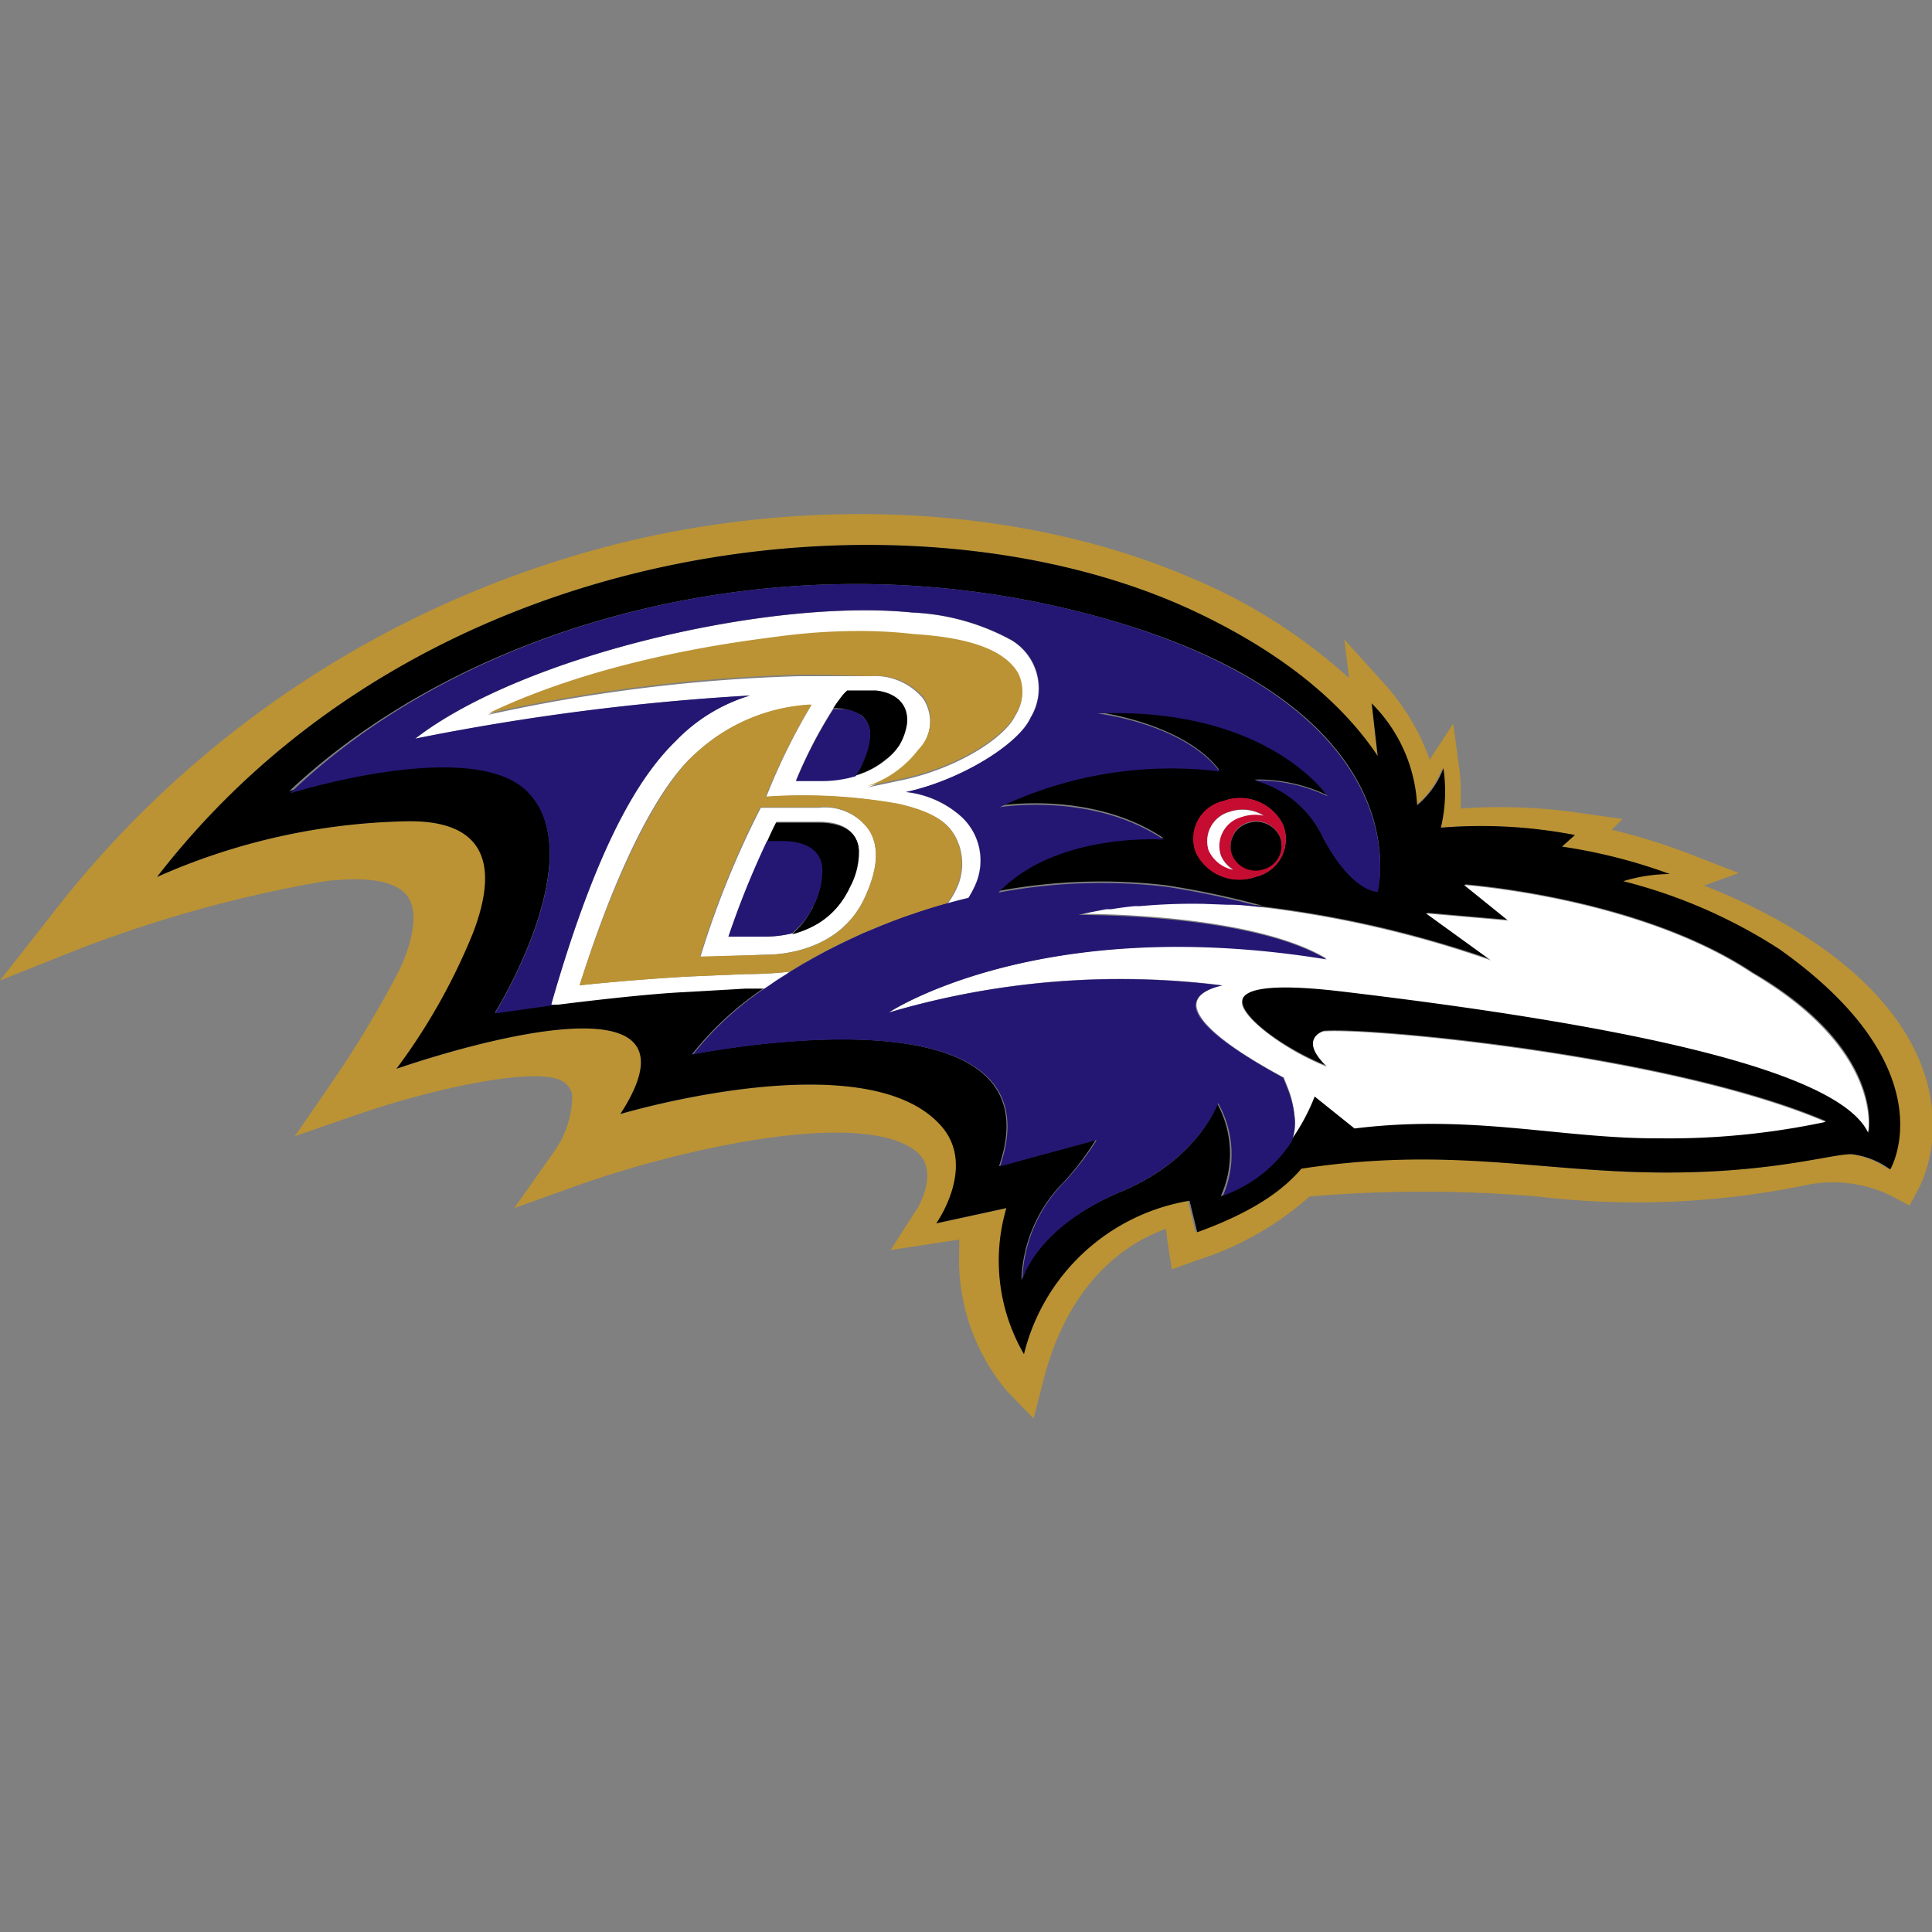<svg id="Layer_1" data-name="Layer 1" xmlns="http://www.w3.org/2000/svg" viewBox="0 0 100 100"><rect x="0" y="0" width="100" height="100" fill="#808080" stroke="none"/><defs><style>.cls-1{fill:#bb9334;}.cls-2{fill:#c60c30;}.cls-3{fill:#fff;}.cls-4{fill:#241773;}</style></defs><path class="cls-1" d="M21.09,46.39c.54.73.37,2.19-.46,3.9a55.53,55.53,0,0,1-3.47,5.76l-1.9,2.76,3.18-1.1c4.18-1.45,9.47-2.53,10.69-1.73a1,1,0,0,1,.49.71,5.08,5.08,0,0,1-1,3l-2,2.84,3.27-1.17c5.23-1.87,14.6-4,17.49-1.8,1.34,1,.09,3.06,0,3.14l-1.28,2,2.38-.36,1.17-.18c0,.18,0,.37,0,.55A10.59,10.59,0,0,0,52.12,72l1.38,1.42L54,71.47c1.36-5.38,4.57-7.24,6.36-7.87,0,.36.3,2.1.3,2.1l1.27-.46a16,16,0,0,0,5.85-3.31,70.19,70.19,0,0,1,11.79,0,43.35,43.35,0,0,0,13.76-.56,6.91,6.91,0,0,1,4.51.5l1,.53.53-1a7.31,7.31,0,0,0,.67-3.16,8.29,8.29,0,0,0-.11-1.36h0c-.38-2.3-1.94-5.71-7.23-8.87a30.6,30.6,0,0,0-4.5-2.17L90,45.19l-2.57-1a31.41,31.41,0,0,0-4-1.24l.55-.56-2-.28a28.43,28.43,0,0,0-6.37-.26c0-.26,0-.54,0-.83a9.11,9.11,0,0,0-.06-1.1l-.33-2.47L74,39.32a11.72,11.72,0,0,0-2.24-3.81L69.58,33.1l.25,2a28.44,28.44,0,0,0-8.2-5.2C53.4,26.37,43,25.64,33,27.9A53.45,53.45,0,0,0,2.53,47.53L0,50.75l3.81-1.52a67,67,0,0,1,12.9-3.6C19,45.33,20.52,45.6,21.09,46.39ZM61.74,31.61c5.28,2.47,8.08,5.3,9.55,7.52L71,36.41a8,8,0,0,1,2.29,5.27,4.51,4.51,0,0,0,1.36-1.92,8.18,8.18,0,0,1-.13,3.08,25.6,25.6,0,0,1,6.94.38l-.67.6a28.06,28.06,0,0,1,5.58,1.42,8.37,8.37,0,0,0-2.41.37A27.08,27.08,0,0,1,92,49.12c8.81,6.24,5.75,11.41,5.75,11.41a4.22,4.22,0,0,0-2-.79c-1.22,0-5,1.28-12.4.87-5.06-.27-9.51-1.16-16.08-.12-.83,1-2.29,2.17-5.39,3.29l-.4-1.63A10.61,10.61,0,0,0,53,70.09a9.62,9.62,0,0,1-.88-7.56l-3.63.79s2.08-2.92.29-5c-3.84-4.49-16.64-.66-16.64-.66,5.36-8.34-11.59-2.34-11.59-2.34a31.6,31.6,0,0,0,3.95-7c1.43-3.7.48-5.9-3.45-5.81A33.33,33.33,0,0,0,8.13,45.39C22,27.44,47.36,24.89,61.74,31.61Z"/><path d="M63.29,51h0c-1,.23-1.37.61-1.35,1.05C61.91,51.62,62.3,51.24,63.29,51Z"/><path d="M59,46.83a29.49,29.49,0,0,1,3-.12A29.49,29.49,0,0,0,59,46.83Z"/><path d="M68.68,49.67h0C53.76,47.23,46,52.41,46,52.41h0C46.17,52.3,53.92,47.26,68.68,49.67Z"/><path d="M57.52,47c.4-.07.81-.12,1.21-.16C58.33,46.9,57.93,47,57.52,47Z"/><path d="M55.81,47.36h0c.47-.12.94-.21,1.42-.3C56.77,47.15,56.29,47.24,55.81,47.36Z"/><path d="M66.45,55.78c.09.21.21.49.32.8-.11-.31-.23-.59-.31-.8Z"/><path d="M62.17,46.72l1.32.05Z"/><path d="M47.23,31.69a11.78,11.78,0,0,1,5.13,1.43,11.7,11.7,0,0,0-5.14-1.43c-7.38-.75-20.2,2.25-25.73,6.53h0C27,33.93,39.84,30.94,47.23,31.69Z"/><path d="M24.47,48.32a31.6,31.6,0,0,1-3.95,7s17-6,11.59,2.34c0,0,12.8-3.83,16.64.66,1.79,2.09-.29,5-.29,5l3.63-.79A9.62,9.62,0,0,0,53,70.09a10.61,10.61,0,0,1,8.57-7.94l.4,1.63c3.1-1.12,4.56-2.31,5.39-3.29,6.57-1,11-.15,16.08.12,7.37.41,11.18-.88,12.4-.87a4.22,4.22,0,0,1,2,.79s3.06-5.17-5.75-11.41a27.08,27.08,0,0,0-8.07-3.51,8.37,8.37,0,0,1,2.41-.37,28.06,28.06,0,0,0-5.58-1.42l.67-.6a25.6,25.6,0,0,0-6.94-.38,8.18,8.18,0,0,0,.13-3.08,4.51,4.51,0,0,1-1.36,1.92A8,8,0,0,0,71,36.41l.31,2.72c-1.47-2.22-4.27-5.05-9.55-7.52C47.36,24.89,22,27.44,8.13,45.39A33.33,33.33,0,0,1,21,42.51C25,42.42,25.9,44.62,24.47,48.32ZM44,30.23a47.25,47.25,0,0,1,13.75,1.95c16,4.77,13.55,13.93,13.55,13.93s-1.29.08-2.81-2.76a5.49,5.49,0,0,0-3.56-3,8.36,8.36,0,0,1,3.77.81S65.6,36.5,56.78,36.85c0,0,4.45.55,6.33,3a20.62,20.62,0,0,0-11.38,1.85s4.8-.8,8.49,1.68c0,0-5.53-.41-8.56,2.74a29,29,0,0,1,8.69-.3,46.09,46.09,0,0,1,5,1.06c-.53-.05-1.07-.1-1.61-.13a56.34,56.34,0,0,1,13.46,2.92l-3.36-2.43,4.25.37-2.28-1.84s9,.64,14.91,4.56c6.87,4,6,8.25,6,8.25-1.61-3.38-13.54-5.68-27.32-7.31-3.68-.43-5.23-.19-5.08.67s2.27,2.4,4.4,3.24c-1.52-1.46-.2-1.83-.2-1.83,2.42-.2,18,1.26,26,4.68a38.94,38.94,0,0,1-8.57.85c-5.11,0-9.65-1.27-15.81-.51l-2.07-1.66a10.41,10.41,0,0,1-1.32,2.41A2.57,2.57,0,0,0,67,57.74a2.52,2.52,0,0,1-.28,1.41,7.05,7.05,0,0,1-3.53,2.76A5.37,5.37,0,0,0,63,57.12s-.93,2.88-5,4.57c-4.44,1.86-5.13,4.57-5.13,4.57a7.52,7.52,0,0,1,2.19-5.08A13.65,13.65,0,0,0,56.71,59l-5,1.36c3.33-9.68-15.89-5.79-15.89-5.79a16.31,16.31,0,0,1,3.83-3.5c-.38,0-.74,0-1.1,0l-3.31.19c-2,.1-5.27.5-6.38.64h0l-3.24.51s5-8,1.71-11.46c-2.85-2.94-12.36,0-12.36,0C21.75,34.57,32.45,30.31,44,30.23ZM65,45.38a2.49,2.49,0,0,1-3.06-1.23,2,2,0,0,1,1.41-2.69,2.48,2.48,0,0,1,3.06,1.23A2,2,0,0,1,65,45.38Z"/><path d="M28.53,52h0C31.1,43,33.42,39.87,35,38.33,33.42,39.87,31.1,43,28.53,52Z"/><path d="M49.57,42.13A5.12,5.12,0,0,0,46.89,41h0A5.12,5.12,0,0,1,49.57,42.13Z"/><path d="M38.83,36h0A8.91,8.91,0,0,0,35,38.33,8.79,8.79,0,0,1,38.83,36Z"/><path class="cls-2" d="M63.31,41.46a2,2,0,0,0-1.41,2.69A2.49,2.49,0,0,0,65,45.38a2,2,0,0,0,1.41-2.69A2.48,2.48,0,0,0,63.31,41.46ZM62.56,44a1.57,1.57,0,0,1,1.11-2,2.07,2.07,0,0,1,1.73.2,2.07,2.07,0,0,0-1.1.06,1.56,1.56,0,0,0-1.11,2,1.6,1.6,0,0,0,.63.73A1.78,1.78,0,0,1,62.56,44Zm3.7-.69a1.27,1.27,0,0,1-.8,1.63,1.32,1.32,0,0,1-1.69-.74,1.26,1.26,0,0,1,.79-1.62A1.34,1.34,0,0,1,66.26,43.35Z"/><path class="cls-3" d="M44.78,46.41c.65-1.43.74-2.57.22-3.42a2.8,2.8,0,0,0-2.62-1.18h-3a47.3,47.3,0,0,0-3.13,7.73l3.44-.13C40.56,49.41,43.55,49.16,44.78,46.41ZM41,48.31h0a6,6,0,0,1-1.39.17H37.72a45.61,45.61,0,0,1,2-4.95c.15-.31.31-.64.47-1h2.19c1.21,0,2,.46,2.09,1.52A3.82,3.82,0,0,1,44,45.92a3.39,3.39,0,0,1-.2.38,4.08,4.08,0,0,1-1.73,1.61A5.09,5.09,0,0,1,41,48.31Z"/><path class="cls-3" d="M45,38.23a1.24,1.24,0,0,0-.42-1.18,2,2,0,0,0-.88-.34c1.27.2,1.71,1.08.91,2.79a3.47,3.47,0,0,1-.36.64,3.47,3.47,0,0,0,.36-.64A3.83,3.83,0,0,0,45,38.23Z"/><path class="cls-3" d="M40.07,50.84l.24-.16.27-.17a2,2,0,0,0,.24-.16l.11-.06a21,21,0,0,1-2.34.13l-2.86.12S33,50.68,30,51c1.74-5.56,3.94-10.22,6-12a9.49,9.49,0,0,1,5.84-2.51H42a32.35,32.35,0,0,0-2.34,4.76,28.18,28.18,0,0,1,6.87.37c2.12.49,2.79,1.16,3.13,2.17a3,3,0,0,1-.13,2.17,4.44,4.44,0,0,1-.5.84l1.13-.29a5.18,5.18,0,0,0,.31-.57,3.1,3.1,0,0,0-.86-3.79A5.12,5.12,0,0,0,46.88,41h0c2.84-.6,5.85-2.48,6.47-3.86a2.91,2.91,0,0,0-1-4,11.78,11.78,0,0,0-5.13-1.43c-7.39-.75-20.2,2.24-25.73,6.53A124.77,124.77,0,0,1,38.83,36h0A8.79,8.79,0,0,0,35,38.33C33.42,39.87,31.1,43,28.53,52l.37,0h0c1.11-.14,4.42-.54,6.38-.64l3.31-.19c.36,0,.72,0,1.1,0l.12-.08Zm4.21-10.7a6.18,6.18,0,0,1-1.76.25H41.2a23.47,23.47,0,0,1,1.93-3.72h0c.17-.27.32-.46.43-.61a2.37,2.37,0,0,1,.29-.31h1.49c1.07.12,1.72.77,1.6,1.74a3,3,0,0,1-.38,1.07,2.89,2.89,0,0,1-.69.76,4.36,4.36,0,0,1-1.59.83ZM25.26,37c6.28-3.06,13.66-3.81,15.18-4a31.84,31.84,0,0,1,3.86-.26,25,25,0,0,1,3,.16c3,.15,4.68.82,5.37,2a2.15,2.15,0,0,1-.11,2.13c-.57,1.2-3.07,2.75-5.82,3.34l-1.85.39a5.46,5.46,0,0,0,2.62-1.88,2.17,2.17,0,0,0,.27-2.72A3.27,3.27,0,0,0,45,35s-1.9,0-3.63,0A85.55,85.55,0,0,0,25.26,37Z"/><path class="cls-3" d="M62.17,46.72H62a29.49,29.49,0,0,0-3,.12l-.29,0c-.4,0-.81.09-1.21.16l-.27,0c-.48.09-1,.18-1.42.3.3,0,8.89-.06,12.85,2.31h0C53.92,47.26,46.17,52.3,46,52.41A42.59,42.59,0,0,1,63.29,51h0c-1,.23-1.38.61-1.36,1.05,0,1.14,2.7,2.75,4.52,3.72h0c.08.21.2.49.31.8A5.18,5.18,0,0,1,67,57.74a2.57,2.57,0,0,1-.28,1.42,10.41,10.41,0,0,0,1.32-2.41l2.07,1.66c6.16-.76,10.7.54,15.81.51a38.94,38.94,0,0,0,8.57-.85c-8-3.42-23.58-4.88-26-4.68,0,0-1.32.37.2,1.83-2.13-.84-4.25-2.43-4.4-3.24s1.4-1.1,5.08-.67c13.78,1.63,25.71,3.93,27.32,7.31,0,0,.84-4.23-6-8.25-5.88-3.92-14.91-4.56-14.91-4.56l2.28,1.84-4.25-.37,3.36,2.43a56.34,56.34,0,0,0-13.46-2.92l-.23,0Z"/><path class="cls-3" d="M63.19,44.28a1.56,1.56,0,0,1,1.11-2,2.07,2.07,0,0,1,1.1-.06,2.07,2.07,0,0,0-1.73-.2,1.57,1.57,0,0,0-1.11,2,1.78,1.78,0,0,0,1.26,1A1.6,1.6,0,0,1,63.19,44.28Z"/><path d="M64.56,42.62a1.26,1.26,0,0,0-.79,1.62,1.32,1.32,0,0,0,1.69.74,1.27,1.27,0,0,0,.8-1.63A1.34,1.34,0,0,0,64.56,42.62Z"/><path class="cls-1" d="M45,35a3.27,3.27,0,0,1,2.8,1.08,2.17,2.17,0,0,1-.27,2.72,5.46,5.46,0,0,1-2.62,1.88l1.85-.39c2.75-.59,5.25-2.14,5.82-3.34a2.15,2.15,0,0,0,.11-2.13c-.69-1.14-2.38-1.81-5.37-2a25,25,0,0,0-3-.16,31.84,31.84,0,0,0-3.86.26c-1.52.21-8.9,1-15.18,4a85.55,85.55,0,0,1,16.1-2C43.09,34.92,45,35,45,35Z"/><path class="cls-1" d="M41.36,50l.32-.19.24-.14A31.5,31.5,0,0,1,49,46.78a4.44,4.44,0,0,0,.5-.84,3,3,0,0,0,.13-2.17c-.34-1-1-1.68-3.13-2.17a28.18,28.18,0,0,0-6.87-.37A32.35,32.35,0,0,1,42,36.47h-.14A9.49,9.49,0,0,0,36,39c-2,1.8-4.23,6.46-6,12,3-.32,5.72-.46,5.72-.46l2.86-.12a21,21,0,0,0,2.34-.13l.19-.12Zm-5.14-.49a47.3,47.3,0,0,1,3.13-7.73h3A2.8,2.8,0,0,1,45,43c.52.85.43,2-.22,3.42-1.23,2.75-4.22,3-5.12,3Z"/><path d="M43.85,35.75h0a2.37,2.37,0,0,0-.29.31A2.37,2.37,0,0,1,43.85,35.75Z"/><path d="M45.87,39.31a2.89,2.89,0,0,0,.69-.76,3,3,0,0,0,.38-1.07,3,3,0,0,1-.38,1.07A2.89,2.89,0,0,1,45.87,39.31Z"/><path d="M44.61,37.05a2.45,2.45,0,0,0-1.48-.38h0a5.66,5.66,0,0,1,.6,0A2,2,0,0,1,44.61,37.05Z"/><path d="M45,38.23a3.83,3.83,0,0,1-.39,1.27,3.47,3.47,0,0,1-.36.64h0a3.47,3.47,0,0,0,.36-.64A3.83,3.83,0,0,0,45,38.23Z"/><path d="M42,47.09c0-.07.07-.13.11-.21a4.1,4.1,0,0,0,.46-1.82,4.1,4.1,0,0,1-.46,1.82C42,47,42,47,42,47.09Z"/><path d="M43.79,46.3a4.08,4.08,0,0,1-1.73,1.61A4.08,4.08,0,0,0,43.79,46.3Z"/><path d="M41,48.31h0l.1-.1Z"/><path d="M40.17,42.58h2.19c1.21,0,2,.46,2.09,1.52,0-1.06-.88-1.52-2.09-1.52H40.17c-.16.31-.32.64-.47,1h0C39.85,43.22,40,42.89,40.17,42.58Z"/><path class="cls-3" d="M43.13,36.67h0c.17-.27.32-.46.43-.61C43.45,36.21,43.3,36.4,43.13,36.67Z"/><path class="cls-3" d="M43.79,46.3a3.39,3.39,0,0,0,.2-.38,3.82,3.82,0,0,0,.46-1.82A3.82,3.82,0,0,1,44,45.92,3.39,3.39,0,0,1,43.79,46.3Z"/><path class="cls-3" d="M41,48.31a5.09,5.09,0,0,0,1.06-.4,5.09,5.09,0,0,1-1.06.4Z"/><path class="cls-3" d="M44.61,37.05A1.24,1.24,0,0,1,45,38.23,1.24,1.24,0,0,0,44.61,37.05Z"/><path class="cls-3" d="M46.94,37.48c.12-1-.53-1.62-1.6-1.74h0C46.41,35.86,47.06,36.51,46.94,37.48Z"/><path class="cls-3" d="M45.87,39.31a4.36,4.36,0,0,1-1.59.83h0A4.36,4.36,0,0,0,45.87,39.31Z"/><path d="M43.79,46.3a3.39,3.39,0,0,0,.2-.38,3.82,3.82,0,0,0,.46-1.82c0-1.06-.88-1.52-2.09-1.52H40.17c-.16.31-.32.64-.47,1h.74c1.21,0,2.05.47,2.1,1.53a4.1,4.1,0,0,1-.46,1.82c0,.08-.08.14-.11.21a4.14,4.14,0,0,1-.87,1.12l-.1.1a5.09,5.09,0,0,0,1.06-.4A4.08,4.08,0,0,0,43.79,46.3Z"/><path d="M46.56,38.55a3,3,0,0,0,.38-1.07c.12-1-.53-1.62-1.6-1.74H43.85a2.37,2.37,0,0,0-.29.31c-.11.15-.26.34-.43.61a2.45,2.45,0,0,1,1.48.38A1.24,1.24,0,0,1,45,38.23a3.83,3.83,0,0,1-.39,1.27,3.47,3.47,0,0,1-.36.64,4.36,4.36,0,0,0,1.59-.83A2.89,2.89,0,0,0,46.56,38.55Z"/><path class="cls-4" d="M27.32,41c3.32,3.42-1.71,11.46-1.71,11.46L28.85,52l-.32,0h0C31.1,43,33.42,39.87,35,38.33A8.91,8.91,0,0,1,38.82,36a124,124,0,0,0-17.33,2.23h0c5.53-4.28,18.35-7.28,25.73-6.53a11.7,11.7,0,0,1,5.14,1.43,2.91,2.91,0,0,1,1,4c-.61,1.38-3.63,3.25-6.46,3.86a5.12,5.12,0,0,1,2.68,1.12,3.1,3.1,0,0,1,.86,3.79,5.18,5.18,0,0,1-.31.57c-1,.24-2,.53-2.91.85l-.47.16-.46.17-.61.24-.45.19-.57.23-.53.25-.43.2-.64.32-.28.14-.75.41-.13.08-.17.09-.69.41a1.37,1.37,0,0,0-.2.13l-.52.33-.24.15-.26.18-.12.08h0a16.31,16.31,0,0,0-3.83,3.5s19.22-3.89,15.89,5.79l5-1.36a13.65,13.65,0,0,1-1.65,2.15,7.52,7.52,0,0,0-2.19,5.08s.69-2.71,5.13-4.57c4-1.69,5-4.57,5-4.57a5.37,5.37,0,0,1,.25,4.79,7.05,7.05,0,0,0,3.53-2.76A2.52,2.52,0,0,0,67,57.74a5.18,5.18,0,0,0-.27-1.16c-.11-.31-.23-.59-.32-.8-1.82-1-4.48-2.58-4.52-3.72,0-.44.36-.82,1.35-1.05A42.33,42.33,0,0,0,46,52.41h0s7.76-5.18,22.67-2.75c-4-2.4-12.85-2.3-12.85-2.3h0c.48-.12,1-.21,1.44-.3l.27,0c.41-.07.81-.12,1.21-.16l.29,0a29.49,29.49,0,0,1,3-.12h.18l1.32.05.23,0c.54,0,1.08.08,1.61.13a46.09,46.09,0,0,0-5-1.06,29,29,0,0,0-8.69.3c3-3.15,8.56-2.74,8.56-2.74-3.69-2.48-8.49-1.68-8.49-1.68a20.62,20.62,0,0,1,11.38-1.85c-1.88-2.49-6.33-3-6.33-3,8.82-.35,11.91,4.28,11.91,4.28a8.36,8.36,0,0,0-3.77-.81,5.49,5.49,0,0,1,3.56,3c1.52,2.84,2.81,2.76,2.81,2.76S73.71,37,57.74,32.18A47.25,47.25,0,0,0,44,30.23c-11.54.08-22.24,4.34-29,10.84C15,41.07,24.47,38.08,27.32,41Z"/><path class="cls-4" d="M39.81,51l.26-.18.24-.15.52-.33a1.37,1.37,0,0,1,.2-.13l-.1.06h0l-.11.06a2,2,0,0,1-.24.16l-.27.17-.24.16-.26.18-.12.08h0Z"/><path class="cls-4" d="M46,52.41h0A42.33,42.33,0,0,1,63.28,51h0A42.59,42.59,0,0,0,46,52.41Z"/><path class="cls-4" d="M42,47.09c0-.07.07-.13.11-.21a4.1,4.1,0,0,0,.46-1.82c0-1.06-.89-1.53-2.1-1.53H39.7a45.61,45.61,0,0,0-2,4.95h1.89A6,6,0,0,0,41,48.31l.1-.1A4.14,4.14,0,0,0,42,47.09Z"/><path class="cls-4" d="M62,46.71h0Z"/><path class="cls-4" d="M57.25,47.06l.27,0Z"/><path class="cls-4" d="M44.65,48.33l-.53.25Z"/><path class="cls-4" d="M43.69,48.78l-.64.32Z"/><path class="cls-4" d="M67,57.74a5.18,5.18,0,0,0-.27-1.16A5.18,5.18,0,0,1,67,57.74Z"/><path class="cls-4" d="M42.77,49.24l-.75.41Z"/><path class="cls-4" d="M55.83,47.36h0s8.82-.1,12.85,2.3h0C64.72,47.3,56.13,47.36,55.83,47.36Z"/><path class="cls-4" d="M41.89,49.73l-.17.09Z"/><path class="cls-4" d="M43.73,36.71a5.66,5.66,0,0,0-.6,0,23.47,23.47,0,0,0-1.93,3.72h1.32a6.18,6.18,0,0,0,1.76-.25,3.47,3.47,0,0,0,.36-.64C45.44,37.79,45,36.91,43.73,36.71Z"/><path class="cls-4" d="M21.5,38.22h0A124,124,0,0,1,38.82,36h0A124.77,124.77,0,0,0,21.5,38.22Z"/><path class="cls-4" d="M63.72,46.79l-.23,0Z"/><path class="cls-4" d="M53.35,37.15c-.62,1.38-3.63,3.26-6.47,3.86h0c2.83-.61,5.85-2.48,6.46-3.86a2.91,2.91,0,0,0-1-4A2.91,2.91,0,0,1,53.35,37.15Z"/><path class="cls-4" d="M28.53,52h0l.32,0h0Z"/><path class="cls-4" d="M58.73,46.86l.29,0Z"/><path class="cls-4" d="M45.67,47.91l-.45.19Z"/><path class="cls-4" d="M50.43,45.92a5.18,5.18,0,0,1-.31.57L49,46.78h0c-.61.17-1.2.36-1.78.56.93-.32,1.9-.61,2.91-.85a5.18,5.18,0,0,0,.31-.57,3.1,3.1,0,0,0-.86-3.79A3.1,3.1,0,0,1,50.43,45.92Z"/><path class="cls-4" d="M46.74,47.5l-.46.17Z"/><path class="cls-4" d="M61.93,52.06c0,1.14,2.7,2.75,4.52,3.72h0C64.63,54.81,62,53.2,61.93,52.06Z"/><path class="cls-4" d="M47.21,47.34l-.47.16Z"/><path class="cls-4" d="M46.28,47.67l-.61.24Z"/><path class="cls-4" d="M44.12,48.58l-.43.2Z"/><path class="cls-4" d="M45.22,48.1l-.57.23Z"/><path class="cls-4" d="M41.89,49.73l.13-.08-.1.06Z"/><path class="cls-4" d="M41.36,50l-.24.14-.09.06.69-.41,0,0A3.37,3.37,0,0,1,41.36,50Z"/><path class="cls-4" d="M43.05,49.1l-.28.14Z"/><path class="cls-4" d="M49,46.78a31.5,31.5,0,0,0-7.07,2.92l-.24.14,0,0,.17-.09,0,0,.1-.06.75-.41.28-.14.64-.32.43-.2.53-.25.57-.23.45-.19.61-.24.46-.17.47-.16c.58-.2,1.17-.39,1.78-.56Z"/><path class="cls-4" d="M41.36,50a3.37,3.37,0,0,0,.32-.19l-.32.19-.24.14-.19.12h0l.1-.06.09-.06Z"/><path class="cls-4" d="M41.1,48.21A4.14,4.14,0,0,0,42,47.09,4.14,4.14,0,0,1,41.1,48.21Z"/><path class="cls-4" d="M40.44,43.53c1.21,0,2.05.47,2.1,1.53,0-1.06-.89-1.53-2.1-1.53h0Z"/></svg>